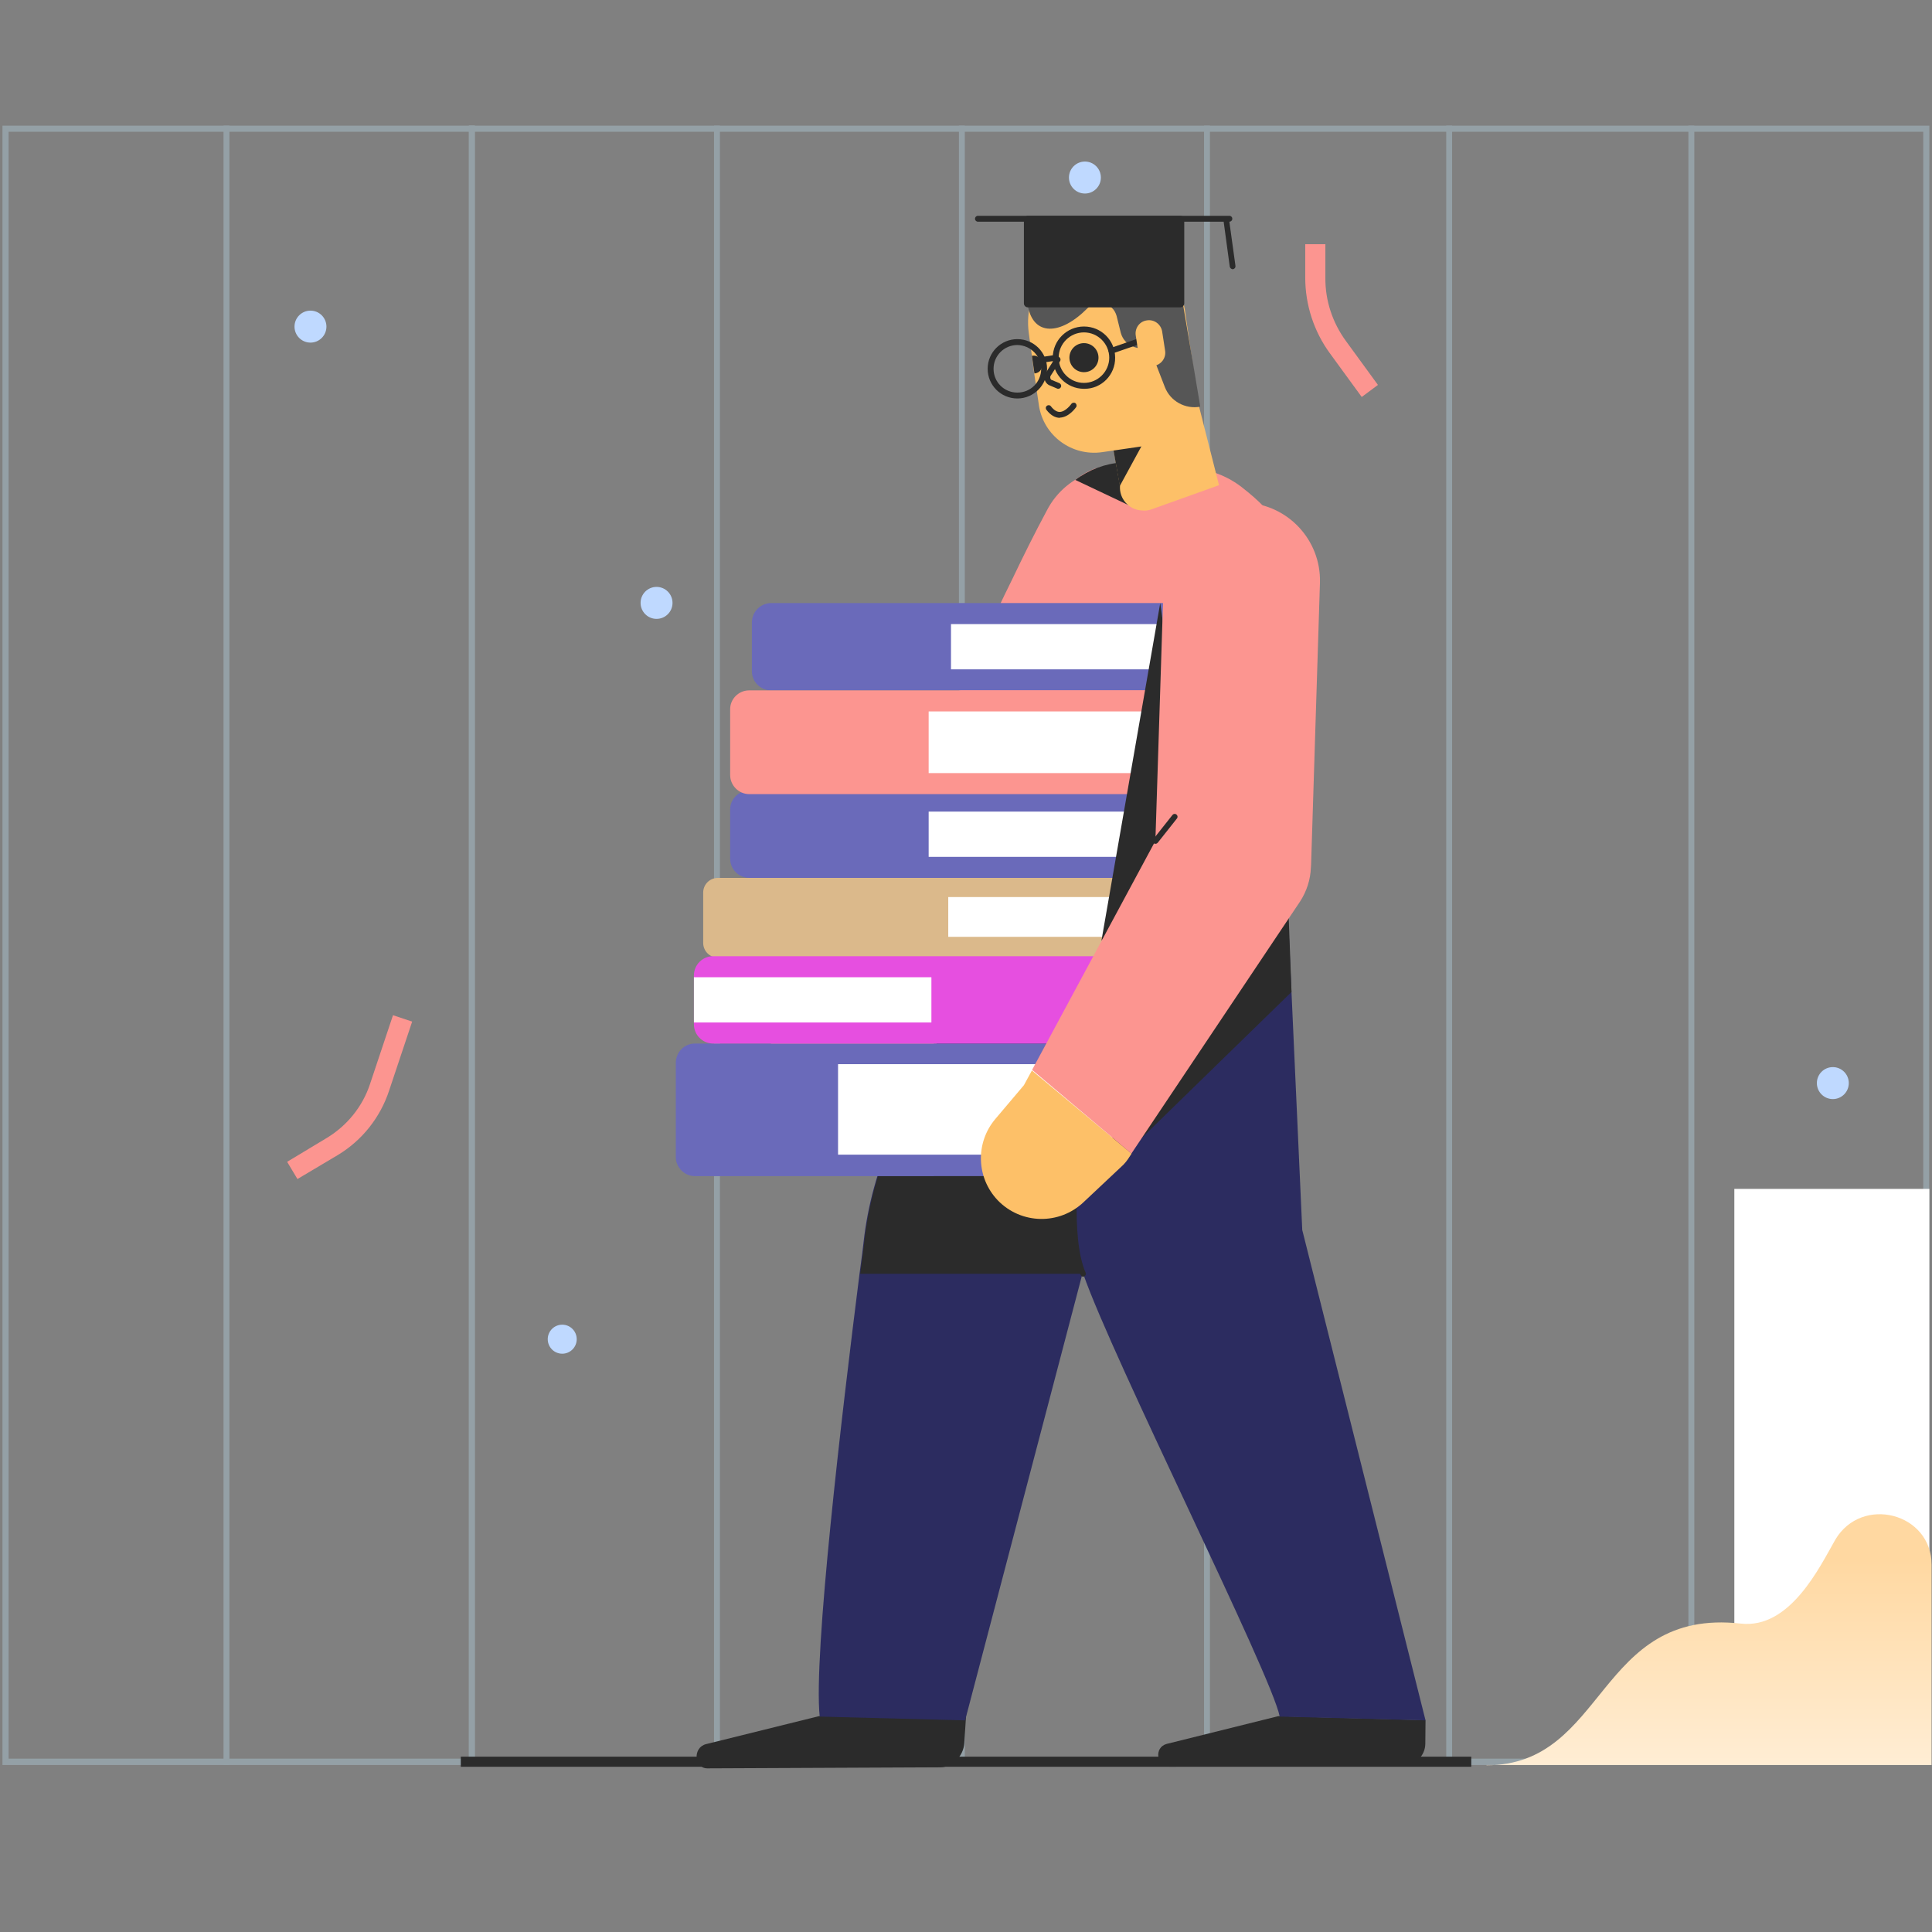 <?xml version="1.0" encoding="utf-8"?>
<!-- Generator: Adobe Illustrator 25.2.1, SVG Export Plug-In . SVG Version: 6.00 Build 0)  -->
<svg version="1.1" id="Layer_1" xmlns="http://www.w3.org/2000/svg" xmlns:xlink="http://www.w3.org/1999/xlink" x="0px" y="0px"
	 viewBox="0 0 1500 1500" style="enable-background:new 0 0 1500 1500;" xml:space="preserve">
<rect x="0" y="0" width="1500" height="1500" fill="#808080" stroke="none"/>
<style type="text/css">
	.st0{clip-path:url(#SVGID_2_);}
	.st1{opacity:0.3;}
	.st2{fill:#C4ECFE;}
	.st3{fill:#BFD9FF;}
	.st4{fill:#FFFFFF;}
	.st5{fill:#FC9590;}
	.st6{fill:url(#SVGID_3_);}
	.st7{clip-path:url(#SVGID_5_);}
	.st8{fill:#2B2B2B;}
	.st9{fill:#2C2C60;}
	.st10{fill:url(#SVGID_6_);}
	.st11{fill:#FDC068;}
	.st12{fill:#565656;}
	.st13{fill:#6A6ABA;}
	.st14{fill:#DBB98B;}
	.st15{fill:#E64FE0;}
	.st16{clip-path:url(#SVGID_8_);}
</style>
<g>
	<g transform="translate(78.0 160.0) rotate(0.0 673.0 573.0) scale(1.907 1.91)">
		<g>
			<defs>
				<rect id="SVGID_1_" x="-396" y="-337.8" width="1498" height="1275.4"/>
			</defs>
			<clipPath id="SVGID_2_">
				<use xlink:href="#SVGID_1_"  style="overflow:visible;"/>
			</clipPath>
			<g transform="translate(-0.0 -0.0)" class="st0">
				<g id="Layer_2-i0">
					<g id="Layer_1-2-i0">
						<g class="st1">
							<path class="st2" d="M742.1-30.2v661.3H-37.4V-30.2H742.1 M744.6-32.7H-39.9v666.4h784.4L744.6-32.7L744.6-32.7z"/>
							<rect x="150" y="-32.7" class="st2" width="2.4" height="666.4"/>
							<rect x="249.8" y="-32.7" class="st2" width="2.4" height="666.4"/>
							<rect x="150" y="-32.7" class="st2" width="2.4" height="666.4"/>
							<rect x="50.1" y="-32.7" class="st2" width="2.4" height="666.4"/>
							<rect x="349.5" y="-32.7" class="st2" width="2.4" height="666.4"/>
							<rect x="449.3" y="-32.7" class="st2" width="2.4" height="666.4"/>
							<rect x="547.9" y="-32.7" class="st2" width="2.4" height="666.4"/>
							<rect x="646.5" y="-32.7" class="st2" width="2.4" height="666.4"/>
						</g>
						<ellipse class="st3" cx="705.3" cy="356.5" rx="6.5" ry="6.5"/>
						<ellipse class="st3" cx="226.4" cy="161.3" rx="6.5" ry="6.5"/>
						<ellipse class="st3" cx="85.5" cy="49" rx="6.5" ry="6.5"/>
						<ellipse class="st3" cx="400.8" cy="-11.6" rx="6.5" ry="6.5"/>
						<ellipse class="st3" cx="188" cy="460.6" rx="5.9" ry="5.9"/>
						<rect x="665.2" y="399.5" class="st4" width="79.4" height="232.8"/>
						<path class="st5" d="M80.2,395.5l-4.2-7l16.3-9.8c8.2-5,14.4-12.7,17.4-21.7l9.4-28.1l7.8,2.6l-9.4,28.1
							c-3.6,10.9-11,20.2-20.8,26.1L80.2,395.5z"/>
						<path class="st5" d="M513.5,77.6l-13-17.8c-6.5-8.9-10-19.7-10-30.7V15.5h8.2v13.6c-0.1,9.3,2.9,18.3,8.4,25.8l13,17.8
							L513.5,77.6z"/>
						
							<linearGradient id="SVGID_3_" gradientUnits="userSpaceOnUse" x1="-3509.644" y1="-290.593" x2="-3509.644" y2="-370.909" gradientTransform="matrix(-1.907 0 0 -1.91 -6036.577 -4.901)">
							<stop  offset="0" style="stop-color:#FFD8A1"/>
							<stop  offset="1" style="stop-color:#FFFFFF"/>
						</linearGradient>
						<path class="st6" d="M564.3,633.8c48.9,0,44.9-64.1,103.5-57.6c20.1,2.3,32.2-23.1,38.5-34.1c10.8-18.2,39.2-10.9,39.2,10.2
							v81.4H564.3V633.8z"/>
					</g>
				</g>
			</g>
		</g>
	</g>
</g>
<g>
	<g transform="translate(348.0 345.0) rotate(0.0 232.5 481.5) scale(1.636 1.634)">
		<g>
			<defs>
				<rect id="SVGID_4_" x="-5.1" y="-342.4" width="582" height="1205.3"/>
			</defs>
			<clipPath id="SVGID_5_">
				<use xlink:href="#SVGID_4_"  style="overflow:visible;"/>
			</clipPath>
			<g transform="translate(-0.0 -0.0)" class="st7">
				<g id="Layer_2-i1">
					<g id="Layer_1-2-i1">
						<ellipse class="st3" cx="319.9" cy="-84.8" rx="6.3" ry="6.3"/>
						<path class="st5" d="M350.8,62.3c-4.6,11.3-9.6,22.3-14.5,33.3s-10,21.9-15.1,32.9c-5.1,10.9-10.4,21.8-15.6,32.6l-7.9,16.3
							l-8.1,16.3l-0.9,1.8c-0.2,0.5-0.5,1.1-0.9,1.5l-9,14.2l-9.1,14.1c-6,9.3-12.2,18.7-18.3,28l-9.2,13.9l-4.6,6.9L233,281
							c-6.3,9.2-12.5,18.4-19.1,27.6l-2.6,3.6c-1,1.4-2.1,2.6-3.5,3.7c-6.4,5-12.9,10-19.3,14.8c-12.7,9.6-30.8,7.1-40.4-5.6
							c-8.6-11.4-7.6-27.4,2.4-37.6c5.6-5.9,11.4-11.5,17.3-17.3l-6,7.3c4.9-10,10-20,15.2-29.9l3.8-7.4l3.8-7.4l7.8-14.8
							c5.2-9.9,10.5-19.7,15.9-29.4l8.1-14.6l8.2-14.6l-1.8,3.2l7.2-16.6l7.3-16.6c4.9-11,9.9-21.9,15-33
							c5.1-10.9,10.2-21.9,15.5-32.6c5.2-10.9,10.5-21.6,16.3-32.4c9.3-18.1,31.5-25.3,49.6-16C350.8,23.9,358.3,44.5,350.8,62.3
							L350.8,62.3z"/>
						<path class="st8" d="M123,629.1l110.6-0.5c5.8,0,10.9-5.5,11.3-11.3l0.9-14l-69.9,1l-53.6,13.3
							C116,619.2,116.6,629.1,123,629.1z"/>
						<path class="st9" d="M390.4,153.9l-77.6,194.7l-6.9,26.6L301,394l-55.7,212.3l-69-1.8c-3.1-28.9,10.5-144,18.9-210.5
							c0.9-6.5,1.7-12.7,2.3-18.2c2.3-17.4,7.3-34.3,14.7-50.2c1.2-2.3,2.2-4.6,3.5-6.9c30.7-58.7,73.3-183.1,75.8-197.1
							L390.4,153.9z"/>
						<path class="st8" d="M305.9,325.8v49.5l-4.9,18.8H195.5c0.9-6.5,1.7-12.7,2.3-18.2c2.3-17.4,7.2-34.3,14.7-50.2L305.9,325.8z"
							/>
						<path class="st8" d="M342.5,628.3l110.6-0.5c5.8,0,10.6-4.7,10.6-10.5l0.1-11.1l-69.9-1.9l-53,13.2
							C334.8,619.2,336.1,628.3,342.5,628.3z"/>
						<path class="st9" d="M394.8,141l10.5,232.3l58.5,233l-69.2-1.8c-3.8-19.8-79.4-170.2-93.3-210.5c-2.1-6.1-3.5-12.4-4.2-18.8
							l-1.7-225.9L394.8,141z"/>
						<polygon class="st8" points="301.4,356.6 400.2,260.2 397.9,199.2 335.6,266.5 						"/>
						<path class="st8" d="M301.4,395.5c-0.6,0-1.1-0.4-1.3-0.9c-7.9-17.9-3.3-55.5-3.1-57.1c0.1-0.7,0.8-1.2,1.6-1.1
							c0.7,0.1,1.2,0.8,1.1,1.5c-0.1,0.4-4.7,38.4,2.8,55.7c0.3,0.7,0,1.4-0.7,1.7c0,0-0.1,0-0.1,0
							C301.7,395.4,301.6,395.5,301.4,395.5z"/>
						<path class="st5" d="M267.4,124.1c2.2-36,26.7-33,18.7-57.7c-8.1-24.7,4.9-58.1,32.5-56.4c21.2,1.3,40.7-2.9,57.8,10.2
							c33.5,26,19.5,37,25.3,109.7L267.4,124.1z"/>
						
							<linearGradient id="SVGID_6_" gradientUnits="userSpaceOnUse" x1="-22.71" y1="1110.67" x2="-22.71" y2="611.594" gradientTransform="matrix(1.636 -4.907583e-02 4.901735e-02 1.634 332.332 -1190.666)">
							<stop  offset="0" style="stop-color:#9774AC"/>
							<stop  offset="0.4" style="stop-color:#47A6D3"/>
							<stop  offset="0.5" style="stop-color:#A7A7AE"/>
							<stop  offset="0.59" style="stop-color:#E89AC0"/>
							<stop  offset="1" style="stop-color:#BFE7D1"/>
						</linearGradient>
						<path class="st10" d="M401.8,129.7c-1.2,18.9-22.7,46.3-55.8,44.7l-26.6-2.2c-30.2-1.5-53-29.8-51.7-50.4L401.8,129.7z"/>
						<path class="st8" d="M319.9,8.6c-8.1,0.5-15.8,3.4-22.3,8.3l25.3,12L319.9,8.6z"/>
						<path class="st11" d="M333.7,30.9l32.1-11.5l-12.2-48.1L310.1-29l8.7,48.8c-0.4,6,4.2,11.3,10.3,11.6c0.1,0,0.2,0,0.2,0
							C330.8,31.6,332.3,31.4,333.7,30.9z"/>
						<polygon class="st8" points="315,-1.4 334.1,-8.5 318.7,19.8 						"/>
						<path class="st8" d="M396.1,85.8l-19.7,4.7l25.3,39.3C400.7,115.1,398.9,100.4,396.1,85.8z"/>
						<path class="st11" d="M335.1,0.1l-24.7,3.6c-14.5,2.1-27.9-7.8-30.1-22.3c0,0,0-0.1,0-0.1l-2.2-14.9L277-42l0,0l-1.5-11
							c-2.7-20.5,11.8-39.3,32.3-42c20.1-2.6,38.6,11.2,41.8,31.2l5.4,37.2C356.8-13.7,347.9-1.8,335.1,0.1L335.1,0.1z"/>
						<path class="st8" d="M281.7-36.5c-0.4,1.6-1.8,2.7-3.5,2.8l-1.2-8.4c0.7-0.1,1.4-0.1,2,0.1C281.3-41.2,282.4-38.8,281.7-36.5
							L281.7-36.5z"/>
						<path class="st8" d="M270.1-21.8c-7.8,0-14.1-6.3-14.1-14.1c0-7.8,6.3-14.1,14.1-14.1c7.8,0,14.1,6.3,14.1,14.1
							C284.2-28.2,277.9-21.8,270.1-21.8C270.1-21.8,270.1-21.8,270.1-21.8z M270.1-47.2c-6.2,0-11.3,5-11.3,11.3s5,11.3,11.3,11.3
							s11.3-5,11.3-11.3C281.3-42.1,276.3-47.1,270.1-47.2L270.1-47.2z"/>
						<path class="st8" d="M289.5-26.4c-0.2,0-0.4,0-0.5-0.1l-4-1.7c-2-1.2-2.7-3.7-1.5-5.7c0-0.1,0.1-0.1,0.1-0.1l4.4-7
							c0.4-0.7,1.3-0.9,1.9-0.5c0.6,0.4,0.9,1.2,0.5,1.9l-4.5,7c-0.4,0.7-0.2,1.6,0.4,2c0,0,0,0,0.1,0l3.6,1.5
							c0.7,0.3,1.1,1.1,0.8,1.8c0,0,0,0,0,0C290.6-26.8,290.1-26.4,289.5-26.4z"/>
						<path class="st8" d="M290.3-12.6c-2.3,0-4.5-1.3-6.4-3.8c-0.5-0.6-0.4-1.5,0.2-1.9c0.6-0.5,1.5-0.4,1.9,0.2c0,0,0,0,0,0
							c1.4,1.8,2.8,2.7,4.2,2.7c2.9-0.1,5.5-3.8,5.5-3.8c0.4-0.6,1.3-0.8,1.9-0.4c0.6,0.4,0.8,1.3,0.4,1.9c0,0,0,0,0,0
							c-0.1,0.1-3.3,4.9-7.8,5C290.4-12.6,290.4-12.6,290.3-12.6z"/>
						<ellipse class="st8" cx="301.7" cy="-41.2" rx="6.9" ry="6.9"/>
						<path class="st12" d="M275.1-65.7c2.6,14.1,15.2,14.2,28.3,1c3.2-3.2,8.4-3.3,11.6-0.1c1.1,1,1.8,2.4,2.2,3.8l2,8.1
							c0.9,3.2,3.3,5.7,6.5,6.7l7.9,2.2l6.5,16.8c2.6,6.7,9.7,10.6,16.8,9.3l0,0c0,0-5.8-34.9-8.4-49.8c-2.7-14.8-17.3-30.3-41-28.7
							C279.4-94.4,275.1-65.7,275.1-65.7z"/>
						<path class="st8" d="M301.7-26.4c-8.2,0-14.8-6.7-14.8-14.8c0-8.2,6.7-14.8,14.8-14.8c8.2,0,14.8,6.6,14.8,14.8
							c0.1,8.1-6.4,14.8-14.5,14.8C301.9-26.4,301.8-26.4,301.7-26.4z M301.7-53.2c-6.6,0-12,5.4-12,12s5.4,12,12,12
							c6.6,0,12-5.4,12-12c0,0,0,0,0,0C313.7-47.8,308.3-53.2,301.7-53.2C301.7-53.2,301.7-53.2,301.7-53.2z"/>
						<path class="st8" d="M281.8-38.8c-0.7,0-1.3-0.5-1.4-1.2c-0.2-0.7,0.3-1.4,1-1.5c0.1,0,0.1,0,0.2,0l6.5-1
							c0.7-0.1,1.4,0.4,1.5,1.2c0.1,0.7-0.4,1.4-1.1,1.5l-6.5,1L281.8-38.8z"/>
						<path class="st8" d="M314.7-43.1c-0.8,0-1.4-0.7-1.3-1.4c0-0.6,0.4-1.1,1-1.3l15-5.2c0.7-0.3,1.5,0.1,1.8,0.8
							s-0.1,1.5-0.8,1.8c0,0,0,0-0.1,0l-15,5.2C315-43.2,314.9-43.1,314.7-43.1z"/>
						<path class="st11" d="M331.5-58.9L331.5-58.9c3.5-0.6,6.7,1.8,7.3,5.2l1.4,9.1c0.6,3.5-1.8,6.7-5.2,7.3l0,0
							c-3.5,0.6-6.7-1.8-7.3-5.2l-1.4-9.1C325.7-55.1,328-58.4,331.5-58.9C331.5-58.9,331.5-58.9,331.5-58.9z"/>
						<path class="st13" d="M117.1,284.7H306c5,0,9.1,4.1,9.1,9.1v44.8c0,5-4.1,9.1-9.1,9.1H117.1c-5,0-9.1-4.1-9.1-9.1v-44.8
							C108.1,288.7,112.1,284.7,117.1,284.7z"/>
						<rect x="185" y="294.5" class="st4" width="130.2" height="43"/>
						<path class="st14" d="M128,206h193c3.9,0,7,3.2,7,7v23.9c0,3.9-3.2,7-7,7H128c-3.9,0-7-3.2-7-7V213
							C121,209.1,124.1,206,128,206z"/>
						<rect x="237.3" y="215.1" class="st4" width="90" height="18.9"/>
						<path class="st15" d="M314.6,284.7H125.7c-5,0-9.1-4.1-9.1-9.1v-23.3c0-5,4.1-9.1,9.1-9.1h188.9c5,0,9.1,4.1,9.1,9.1v23.3
							C323.7,280.6,319.6,284.7,314.6,284.7z"/>
						<rect x="116.6" y="253.2" class="st4" width="112.7" height="21.5"/>
						<path class="st13" d="M142.9,164.5h188.9c5,0,9.1,4.1,9.1,9.1v23.3c0,5-4.1,9.1-9.1,9.1H142.9c-5,0-9.1-4.1-9.1-9.1v-23.3
							C133.7,168.6,137.8,164.5,142.9,164.5C142.8,164.5,142.8,164.5,142.9,164.5z"/>
						<rect x="228" y="174.5" class="st4" width="112.7" height="21.5"/>
						<path class="st13" d="M153.2,75.4h188.9c5,0,9.1,4.1,9.1,9.1v23.3c0,5-4.1,9.1-9.1,9.1H153.2c-5,0-9.1-4.1-9.1-9.1V84.5
							C144.2,79.5,148.2,75.5,153.2,75.4z"/>
						<rect x="238.6" y="85.4" class="st4" width="112.7" height="21.5"/>
						<path class="st5" d="M142.9,116.9h188.9c5,0,9.1,4.1,9.1,9.1v31.1c0,5-4.1,9.1-9.1,9.1H142.9c-5,0-9.1-4.1-9.1-9.1V126
							c-0.1-4.9,3.9-9,8.8-9.1C142.7,116.9,142.8,116.9,142.9,116.9z"/>
						<rect x="228" y="126.9" class="st4" width="112.7" height="29.3"/>
						<path class="st11" d="M324.3,337l-1.7,2.6c-0.7,1-1.4,1.9-2.2,2.7l-18.8,17.7c-11.5,11-29.7,10.7-40.8-0.8
							c-10.2-10.7-10.7-27.3-1.2-38.6l13.6-16.1l3.8-7L324.3,337z"/>
						<polygon class="st8" points="337.9,75.4 310,235.8 353.5,188.4 						"/>
						<path class="st5" d="M277.1,297.2l58.5-108.8l4-125.2c0.8-20.5,18.1-36.4,38.6-35.5c20.2,0.8,36,17.7,35.5,37.9l0,0
							l-4.2,133.9l-0.1,1.5c-0.2,5.8-2,11.4-5.2,16.3L324.2,337L277.1,297.2z"/>
						<path class="st8" d="M335.6,189.8c-0.3,0-0.6-0.1-0.9-0.3c-0.6-0.4-0.7-1.2-0.2-1.8c0,0,0.1-0.1,0.1-0.1l9.1-11.5
							c0.5-0.6,1.3-0.7,1.9-0.2c0.6,0.5,0.7,1.3,0.2,1.9c0,0,0,0,0,0l-9.1,11.5C336.3,189.7,336,189.8,335.6,189.8z"/>
						<path class="st8" d="M275.1-108.6h72.3c1,0,1.9,0.8,1.9,1.9V-67c0,1-0.8,1.9-1.9,1.9h-72.3c-1,0-1.9-0.8-1.9-1.9v-39.7
							C273.2-107.7,274-108.6,275.1-108.6z"/>
						<path class="st8" d="M373.6-84.8l-2.9-21h0c0.8,0,1.4-0.6,1.4-1.4c0-0.8-0.6-1.4-1.4-1.4H251.4c-0.8,0-1.4,0.6-1.4,1.4
							c0,0.8,0.6,1.4,1.4,1.4H368l2.9,21.4c0.2,0.7,0.7,1.1,1.4,1.2h0.1C373.2-83.4,373.7-84,373.6-84.8
							C373.6-84.8,373.6-84.8,373.6-84.8z"/>
					</g>
				</g>
			</g>
		</g>
	</g>
</g>
<g>
	<g transform="translate(246.0 1300.0) rotate(0.0 352.5 3.5) scale(2.363 2.306)">
		<g>
			<defs>
				<rect id="SVGID_7_" x="-179" y="25.5" width="784.6" height="7.8"/>
			</defs>
			<clipPath id="SVGID_8_">
				<use xlink:href="#SVGID_7_"  style="overflow:visible;"/>
			</clipPath>
			<g transform="translate(-0.0 -0.0)" class="st16">
				<g id="Layer_2-i2">
					<g id="Layer_1-2-i2">
						<rect x="47.3" y="27.7" class="st8" width="332" height="3.4"/>
					</g>
				</g>
			</g>
		</g>
	</g>
</g>
</svg>
